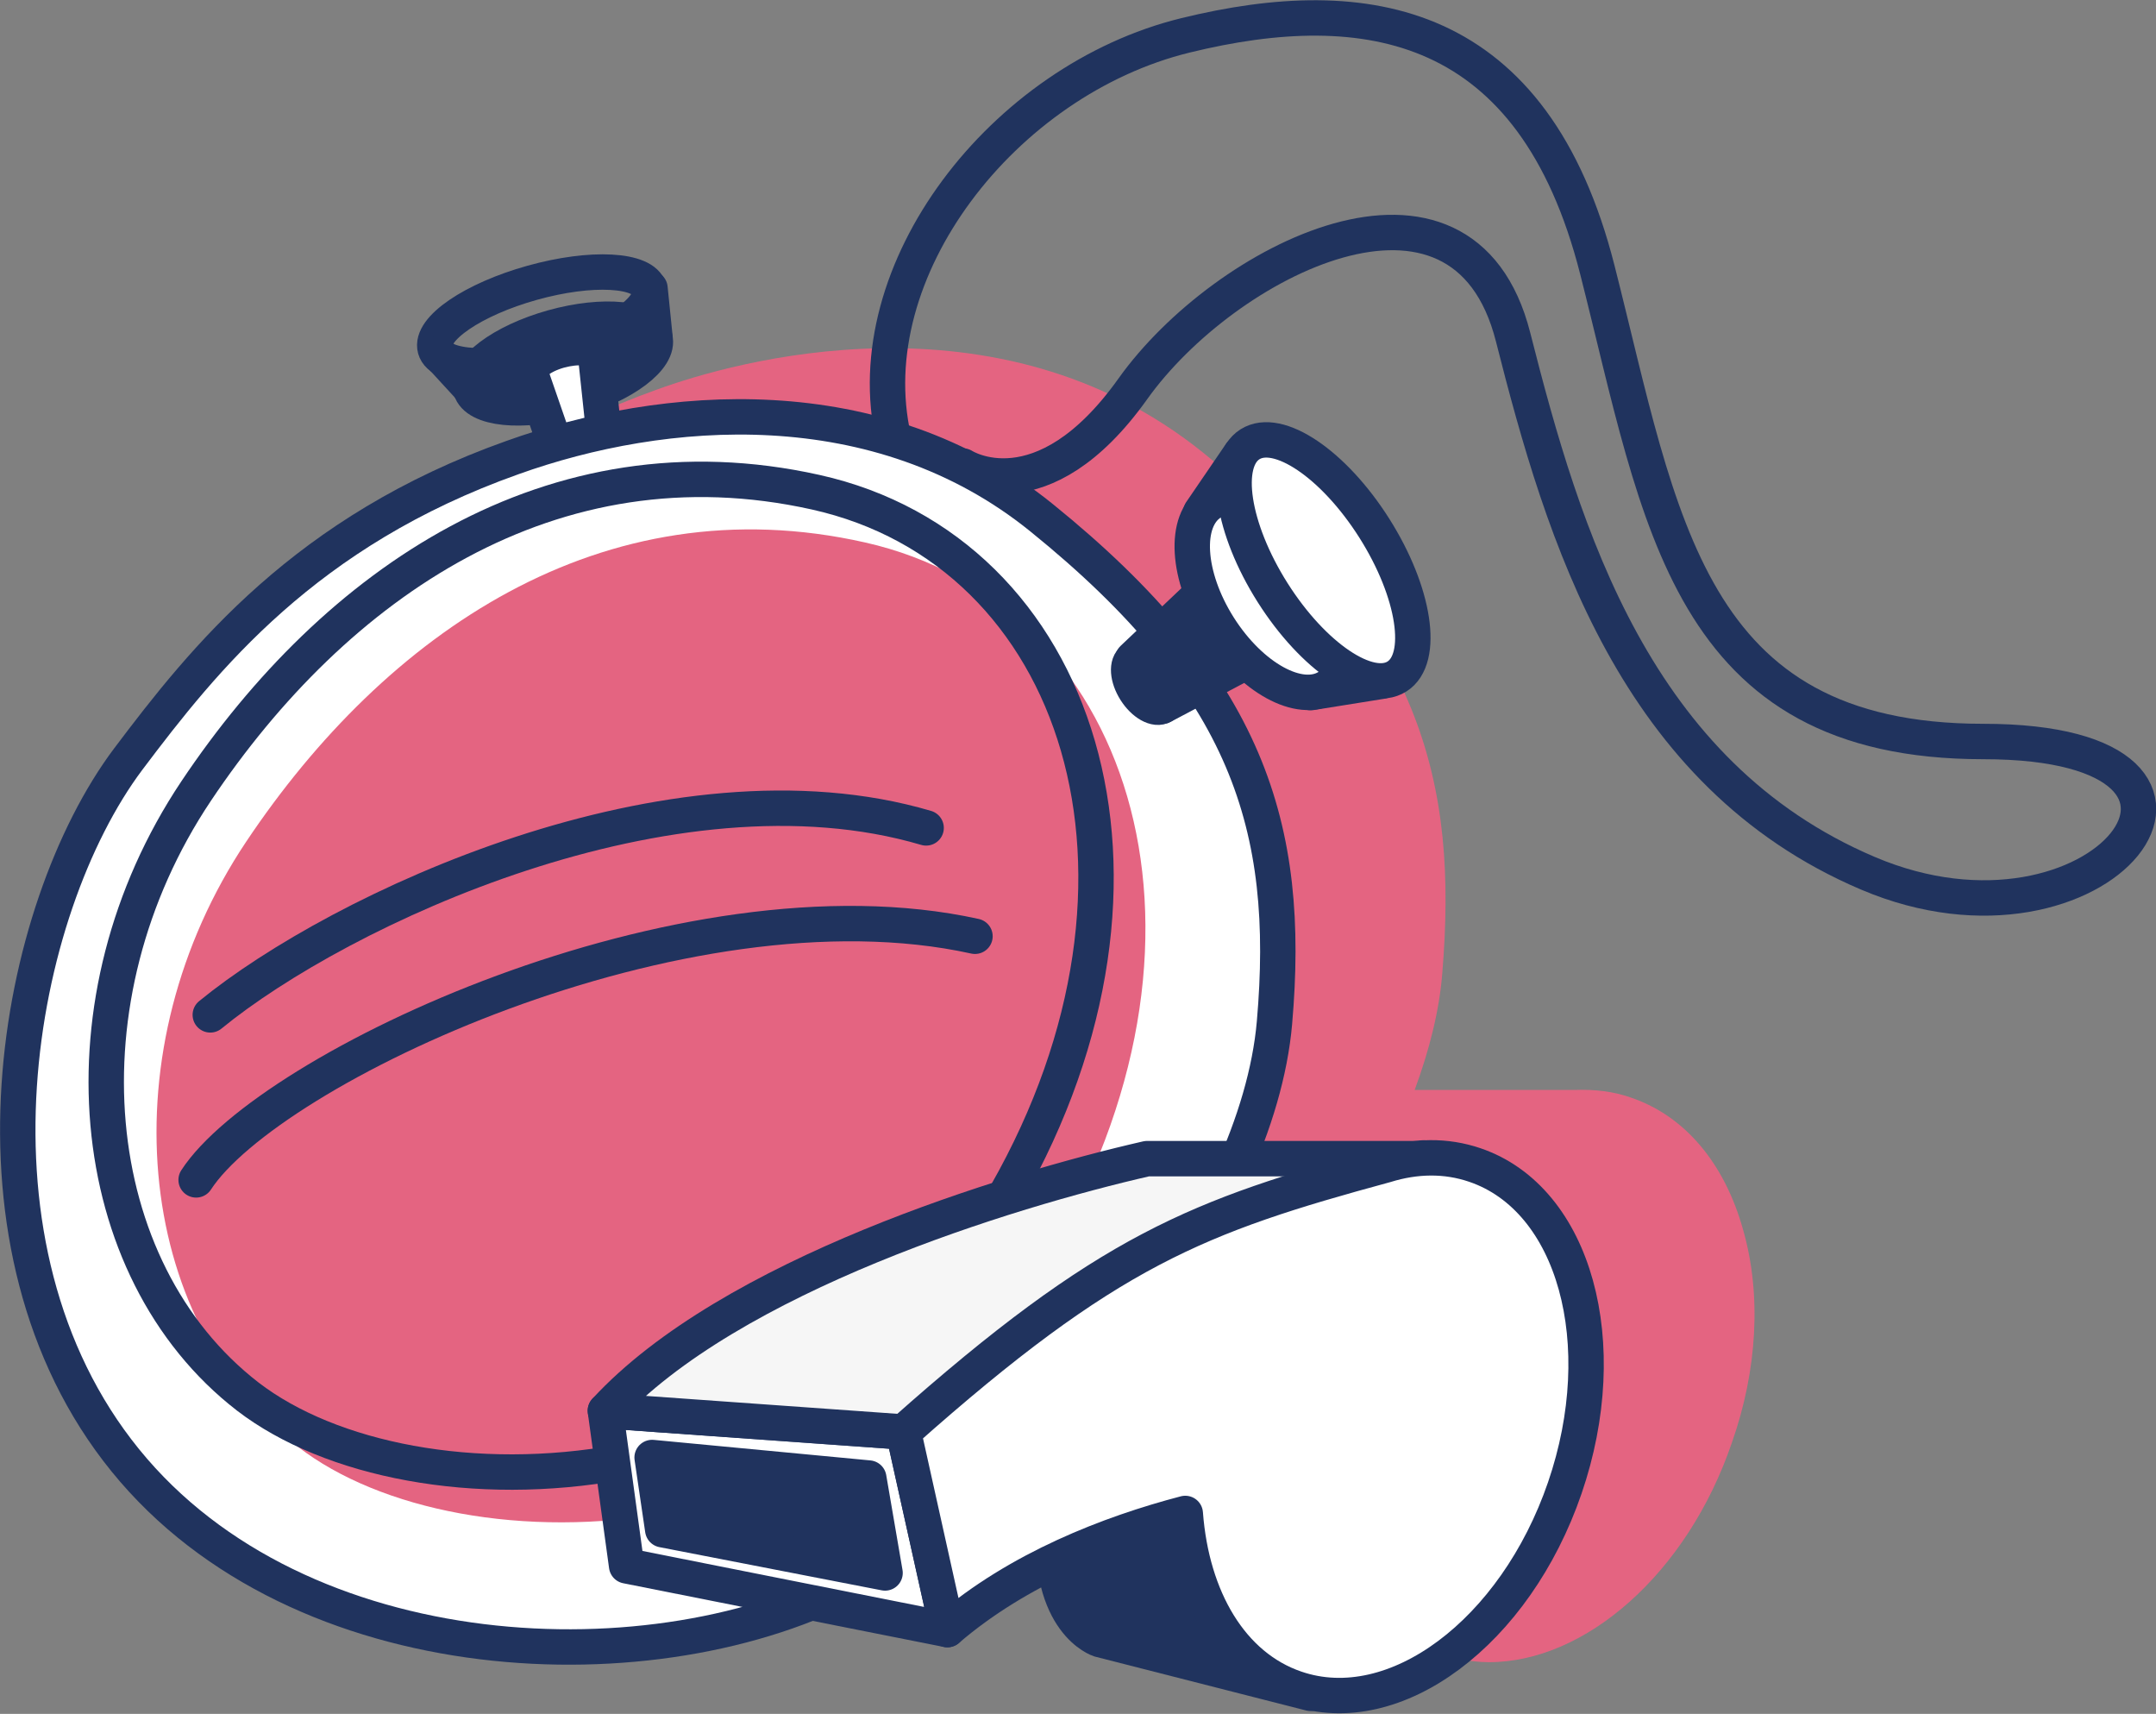 <?xml version="1.0" encoding="utf-8"?>
<!-- Generator: Adobe Illustrator 27.0.0, SVG Export Plug-In . SVG Version: 6.00 Build 0)  -->
<svg version="1.1" id="Livello_2_00000093167029113447064320000011922154276864037018_"
	 xmlns="http://www.w3.org/2000/svg" xmlns:xlink="http://www.w3.org/1999/xlink" x="0px" y="0px" viewBox="0 0 304.5 242"
	 style="enable-background:new 0 0 304.5 242;" xml:space="preserve">
<rect x="0" y="0" width="304.5" height="242" fill="#808080" stroke="none"/>
<style type="text/css">
	.st0{fill:#E46481;}
	.st1{fill:none;stroke:#20335E;stroke-width:5;stroke-linecap:round;stroke-linejoin:round;}
	.st2{fill:#20335E;stroke:#20335E;stroke-width:5;stroke-linecap:round;stroke-linejoin:round;}
	.st3{fill:#FFFFFF;stroke:#20335E;stroke-width:5;stroke-linecap:round;stroke-linejoin:round;}
	.st4{fill:#F6F6F6;stroke:#20335E;stroke-width:5;stroke-linecap:round;stroke-linejoin:round;}
</style>
<g id="Livello_2-2">
	<path class="st0" d="M246.2,173.7c-2.6-9.4-8.2-16.1-15.8-18.7c-2.5-0.9-5.2-1.2-8-1.1c0,0-0.1,0-0.1,0h-22.5
		c2.1-5.7,3.5-11.3,3.9-16.5c2.2-26.7-2.6-48.3-33.8-73.5c-29.2-23.5-66.4-12.8-77.1-8.9C64.1,65.3,49.7,82.2,37.4,98.6
		C21,120.4,11.5,169.3,37,200.6c11.7,14.4,30.1,23.8,52,26.5c4.2,0.5,8.4,0.8,12.6,0.8c12.2,0,24.1-2.1,34.3-6.1l18.7,3.7
		c0.1,0,0.2,0,0.2,0c0.1,0,0.1,0,0.2,0c0,0,0.1,0,0.1,0c0.4,0,0.7-0.1,1-0.2c0.1,0,0.1-0.1,0.1-0.1c0.1-0.1,0.2-0.1,0.4-0.2
		c0,0,0.1,0,0.1-0.1c3.4-2.9,7.3-5.5,11.6-7.9c2.1,7.9,7.2,9.6,7.5,9.7c0,0,0.1,0,0.1,0l28.7,7.3c0.3,0.1,0.6,0.1,0.9,0.2l0.2,0
		c0,0,0.1,0,0.1,0c1.5,0.3,3,0.5,4.5,0.5c13.6,0,28-12.5,34.3-31C248.2,193.5,248.8,182.8,246.2,173.7L246.2,173.7z"/>
	<ellipse transform="matrix(0.963 -0.269 0.269 0.963 -9.287 22.305)" class="st1" cx="76.6" cy="45" rx="15.7" ry="5.3"/>
	<ellipse transform="matrix(0.963 -0.269 0.269 0.963 -10.872 23.315)" class="st2" cx="79.5" cy="51.3" rx="13.5" ry="5.3"/>
	<line class="st1" x1="62" y1="50" x2="66.5" y2="54.9"/>
	<line class="st1" x1="92.5" y1="47.6" x2="91.8" y2="40.7"/>
	<path class="st3" d="M84.1,50c-0.3-1-2.5-1.2-5.1-0.5c-2.5,0.7-4.3,2.1-4.1,3.1l4.6,13.3l6.1-1.8L84.1,50L84.1,50z"/>
	<path class="st3" d="M18.1,107.2c-15.9,21.2-25,68.7-0.4,99s75.1,32.3,103.4,17s56.5-51.2,58.9-78.8s-3.7-47.7-32.9-71.3
		c-23.1-18.7-53.5-16.1-74.7-8.5C43.1,75,28.8,93,18.1,107.2L18.1,107.2z"/>
	<line class="st1" x1="195.1" y1="96.2" x2="185.1" y2="97.8"/>
	<line class="st1" x1="175.2" y1="64.1" x2="169.6" y2="72.3"/>
	<ellipse transform="matrix(0.845 -0.535 0.535 0.845 -17.132 108.919)" class="st1" cx="179.3" cy="84" rx="3.8" ry="6.8"/>
	<ellipse transform="matrix(0.845 -0.535 0.535 0.845 -26.406 101.646)" class="st1" cx="162.1" cy="96.4" rx="2.1" ry="3.9"/>
	<polygon class="st2" points="182.9,89.8 164.2,99.7 160,93 175.6,78.2 	"/>
	<ellipse transform="matrix(0.845 -0.535 0.535 0.845 -17.132 108.919)" class="st3" cx="179.3" cy="84" rx="8.5" ry="15.4"/>
	
		<ellipse transform="matrix(0.845 -0.535 0.535 0.845 -13.332 112.28)" class="st3" cx="186.9" cy="79.1" rx="8.5" ry="19.4"/>
	<path class="st0" d="M42.1,204.3c-23.3-18-26.9-56.2-7.3-85.5S85,68.2,122.2,76.6s52.5,54.2,26.9,99.1S65.3,222.2,42.1,204.3
		L42.1,204.3z"/>
	<path class="st1" d="M126.2,61.9c-5.4-23.7,15.5-50.6,41.2-56.9s49.2-2.3,58.2,33.1s12.6,66.6,54.5,66.6s16.6,32.6-16.3,18.6
		s-43-47.7-50.1-75.7s-40.8-10.8-53.7,7.3s-24,10.9-24,10.9"/>
	<path class="st1" d="M27.7,166.6c10.2-15.7,68.7-43.5,110-34.4"/>
	<path class="st1" d="M29.7,143.3c18.2-14.9,65.2-37,101.1-26.4"/>
	<path class="st1" d="M35,197.2c-23.3-18-26.9-56.2-7.3-85.5s50.2-50.5,87.5-42.2s52.5,54.2,26.9,99.1S58.3,215.1,35,197.2L35,197.2
		z"/>
	<g>
		<polygon class="st3" points="127.6,202.2 133.8,230.1 88.5,221.1 85.5,199.2 		"/>
		<polygon class="st2" points="92.1,205.8 93.6,216 125,222.1 122.7,208.7 		"/>
		<path class="st2" d="M185.1,239.1l-29.8-7.6c0,0-7.4-2.3-6.5-16.8l26.8-6.1L185.1,239.1z"/>
		<path class="st4" d="M201,163.5l-31.4,26l-42,12.7l-42.1-3c17.6-19.1,56.8-31.1,76.5-35.6H201"/>
		<path class="st3" d="M208.3,164.5c-4.1-1.4-8.4-1.3-12.6,0l0,0c-26.5,7.2-39.2,12-68.1,37.7l6.2,27.9c10-8.6,22.9-13.6,33.6-16.4
			c0.9,12,6.5,21.6,15.6,24.7c14,4.8,31-7.9,38-28.3S222.4,169.3,208.3,164.5L208.3,164.5z"/>
	</g>
</g>
</svg>
